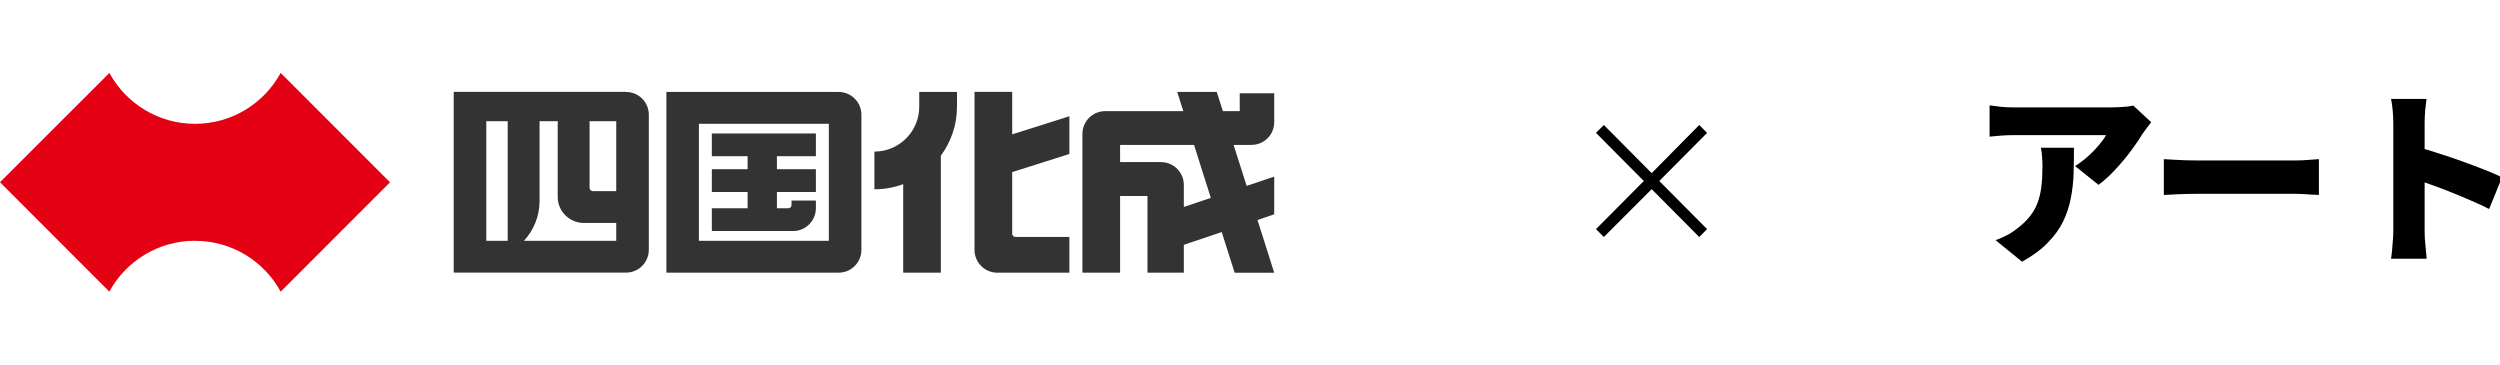 <svg width="480" height="70" viewBox="0 0 480 70" fill="none" xmlns="http://www.w3.org/2000/svg">
<g clip-path="url(#clip0_114_371)">
<path d="M413.032 23.464C412.816 23.728 412.54 24.088 412.204 24.544C411.868 24.976 411.604 25.336 411.412 25.624C410.812 26.632 410.044 27.76 409.108 29.008C408.196 30.232 407.2 31.42 406.12 32.572C405.064 33.724 403.996 34.696 402.916 35.488L398.416 31.888C399.088 31.456 399.736 30.988 400.36 30.484C400.984 29.956 401.56 29.416 402.088 28.864C402.616 28.312 403.072 27.784 403.456 27.28C403.864 26.776 404.164 26.332 404.356 25.948C404.068 25.948 403.576 25.948 402.88 25.948C402.208 25.948 401.392 25.948 400.432 25.948C399.472 25.948 398.44 25.948 397.336 25.948C396.232 25.948 395.128 25.948 394.024 25.948C392.92 25.948 391.864 25.948 390.856 25.948C389.872 25.948 388.996 25.948 388.228 25.948C387.484 25.948 386.932 25.948 386.572 25.948C385.78 25.948 385.048 25.972 384.376 26.02C383.728 26.068 382.936 26.14 382 26.236V20.224C382.744 20.32 383.488 20.416 384.232 20.512C385 20.584 385.78 20.62 386.572 20.62C386.932 20.62 387.508 20.62 388.3 20.62C389.092 20.62 390.016 20.62 391.072 20.62C392.128 20.62 393.244 20.62 394.42 20.62C395.62 20.62 396.808 20.62 397.984 20.62C399.16 20.62 400.252 20.62 401.26 20.62C402.268 20.62 403.12 20.62 403.816 20.62C404.536 20.62 405.016 20.62 405.256 20.62C405.664 20.62 406.156 20.608 406.732 20.584C407.308 20.56 407.86 20.524 408.388 20.476C408.94 20.404 409.336 20.332 409.576 20.26L413.032 23.464ZM398.2 28.36C398.2 30.04 398.176 31.696 398.128 33.328C398.08 34.96 397.9 36.544 397.588 38.08C397.3 39.616 396.808 41.104 396.112 42.544C395.416 43.96 394.432 45.316 393.16 46.612C391.912 47.908 390.268 49.12 388.228 50.248L383.152 46.108C383.776 45.892 384.424 45.616 385.096 45.28C385.792 44.944 386.512 44.488 387.256 43.912C388.264 43.144 389.08 42.364 389.704 41.572C390.352 40.78 390.844 39.928 391.18 39.016C391.54 38.08 391.792 37.036 391.936 35.884C392.08 34.732 392.152 33.424 392.152 31.96C392.152 31.336 392.128 30.748 392.08 30.196C392.056 29.62 391.984 29.008 391.864 28.36H398.2Z" fill="black"/>
<path d="M415.455 30.556C415.935 30.58 416.547 30.616 417.291 30.664C418.059 30.712 418.839 30.748 419.631 30.772C420.423 30.796 421.107 30.808 421.683 30.808C422.427 30.808 423.255 30.808 424.167 30.808C425.103 30.808 426.087 30.808 427.119 30.808C428.151 30.808 429.195 30.808 430.251 30.808C431.331 30.808 432.387 30.808 433.419 30.808C434.451 30.808 435.435 30.808 436.371 30.808C437.307 30.808 438.147 30.808 438.891 30.808C439.659 30.808 440.295 30.808 440.799 30.808C441.615 30.808 442.419 30.772 443.211 30.7C444.027 30.628 444.699 30.58 445.227 30.556V37.432C444.771 37.408 444.099 37.372 443.211 37.324C442.347 37.252 441.543 37.216 440.799 37.216C440.295 37.216 439.659 37.216 438.891 37.216C438.123 37.216 437.271 37.216 436.335 37.216C435.399 37.216 434.415 37.216 433.383 37.216C432.351 37.216 431.295 37.216 430.215 37.216C429.159 37.216 428.115 37.216 427.083 37.216C426.051 37.216 425.067 37.216 424.131 37.216C423.219 37.216 422.403 37.216 421.683 37.216C420.651 37.216 419.535 37.24 418.335 37.288C417.159 37.336 416.199 37.384 415.455 37.432V30.556Z" fill="black"/>
<path d="M459.515 44.236C459.515 43.708 459.515 42.916 459.515 41.86C459.515 40.78 459.515 39.556 459.515 38.188C459.515 36.82 459.515 35.404 459.515 33.94C459.515 32.452 459.515 31.024 459.515 29.656C459.515 28.288 459.515 27.076 459.515 26.02C459.515 24.964 459.515 24.184 459.515 23.68C459.515 22.96 459.479 22.168 459.407 21.304C459.335 20.44 459.227 19.672 459.083 19H465.887C465.815 19.672 465.731 20.404 465.635 21.196C465.563 21.988 465.527 22.816 465.527 23.68C465.527 24.184 465.527 24.964 465.527 26.02C465.527 27.076 465.527 28.288 465.527 29.656C465.527 31.024 465.527 32.44 465.527 33.904C465.527 35.368 465.527 36.796 465.527 38.188C465.527 39.556 465.527 40.78 465.527 41.86C465.527 42.916 465.527 43.708 465.527 44.236C465.527 44.548 465.539 45.04 465.563 45.712C465.611 46.36 465.671 47.044 465.743 47.764C465.815 48.484 465.875 49.12 465.923 49.672H459.083C459.203 48.904 459.299 47.992 459.371 46.936C459.467 45.88 459.515 44.98 459.515 44.236ZM464.231 28.252C465.431 28.564 466.787 28.972 468.299 29.476C469.811 29.956 471.335 30.472 472.871 31.024C474.407 31.576 475.835 32.116 477.155 32.644C478.499 33.172 479.579 33.64 480.395 34.048L477.911 40.132C476.903 39.604 475.799 39.088 474.599 38.584C473.423 38.056 472.223 37.552 470.999 37.072C469.799 36.568 468.611 36.112 467.435 35.704C466.283 35.272 465.215 34.888 464.231 34.552V28.252Z" fill="black"/>
<path d="M307.94 45.504L306.428 43.992L315.612 34.752L306.428 25.512L307.94 24L317.124 33.24L326.252 24L327.764 25.512L318.58 34.752L327.764 43.992L326.252 45.504L317.124 36.32L307.94 45.504Z" fill="black"/>
<path d="M37.446 46.239C44.548 46.239 50.727 50.178 53.891 56L74.879 35L53.891 14C50.715 19.822 44.548 23.774 37.446 23.774C30.343 23.774 24.176 19.822 21 14L0 34.988L20.988 55.988C24.163 50.178 30.343 46.226 37.433 46.226" fill="#E40113"/>
<path d="M165.39 22.026C165.39 19.601 163.421 17.656 161.02 17.656H127.945V52.357H161.02C163.421 52.357 165.39 50.4 165.39 47.974V22.026ZM134.186 23.774H159.137V46.239H134.186V23.774Z" fill="#333333"/>
<path d="M120.19 17.644H87.114V52.344H120.19C122.615 52.344 124.572 50.387 124.572 47.962V22.026C124.572 19.601 122.615 17.656 120.19 17.656M93.368 23.269H97.479V46.239H93.368V23.269ZM118.319 46.239H100.593C102.44 44.232 103.597 41.549 103.597 38.607V23.269H107.08V37.806C107.08 40.564 109.333 42.804 112.078 42.804H118.319V46.239ZM118.319 36.699H113.814C113.494 36.699 113.198 36.416 113.198 36.071V23.269H118.319V36.699Z" fill="#333333"/>
<path d="M151.973 39.37C151.973 39.715 151.69 39.985 151.345 39.985H149.166V36.859H156.65V32.489H149.166V29.99H156.65V25.62H136.672V29.99H143.541V32.489H136.672V36.859H143.541V39.985H136.672V44.355H152.281C154.681 44.355 156.65 42.398 156.65 39.985V38.496H151.973V39.37Z" fill="#333333"/>
<path d="M173.404 52.357H180.642V29.892C182.587 27.258 183.744 23.996 183.744 20.487V17.656H176.494V20.487C176.494 25.239 172.641 29.104 167.889 29.104V36.342C169.834 36.342 171.681 35.997 173.416 35.357V52.369" fill="#333333"/>
<path d="M194.342 44.86V33.043L205.322 29.559V22.321L194.342 25.792V17.644H187.104V47.974C187.104 50.399 189.074 52.356 191.474 52.356H205.322V45.488H194.97C194.626 45.488 194.33 45.205 194.33 44.872" fill="#333333"/>
<path d="M236.859 27.824H240.269C242.694 27.824 244.651 25.879 244.651 23.466V17.902H238.029V21.337H234.791L233.622 17.656H226.027L227.197 21.337H212.191C209.791 21.337 207.821 23.294 207.821 25.707V52.357H215.059V37.635H220.315V52.357H227.295V47.002L234.57 44.553L237.056 52.369H244.651L241.439 42.238L244.651 41.143V33.905L239.358 35.69L236.859 27.849V27.824ZM227.295 39.739V35.493C227.295 33.092 225.325 31.123 222.925 31.123H215.059V27.824H229.252L232.477 37.992L227.283 39.739" fill="#333333"/>
</g>
<defs>
<clipPath id="clip0_114_371">
<rect width="480" height="70" fill="white"/>
</clipPath>
</defs>
</svg>
